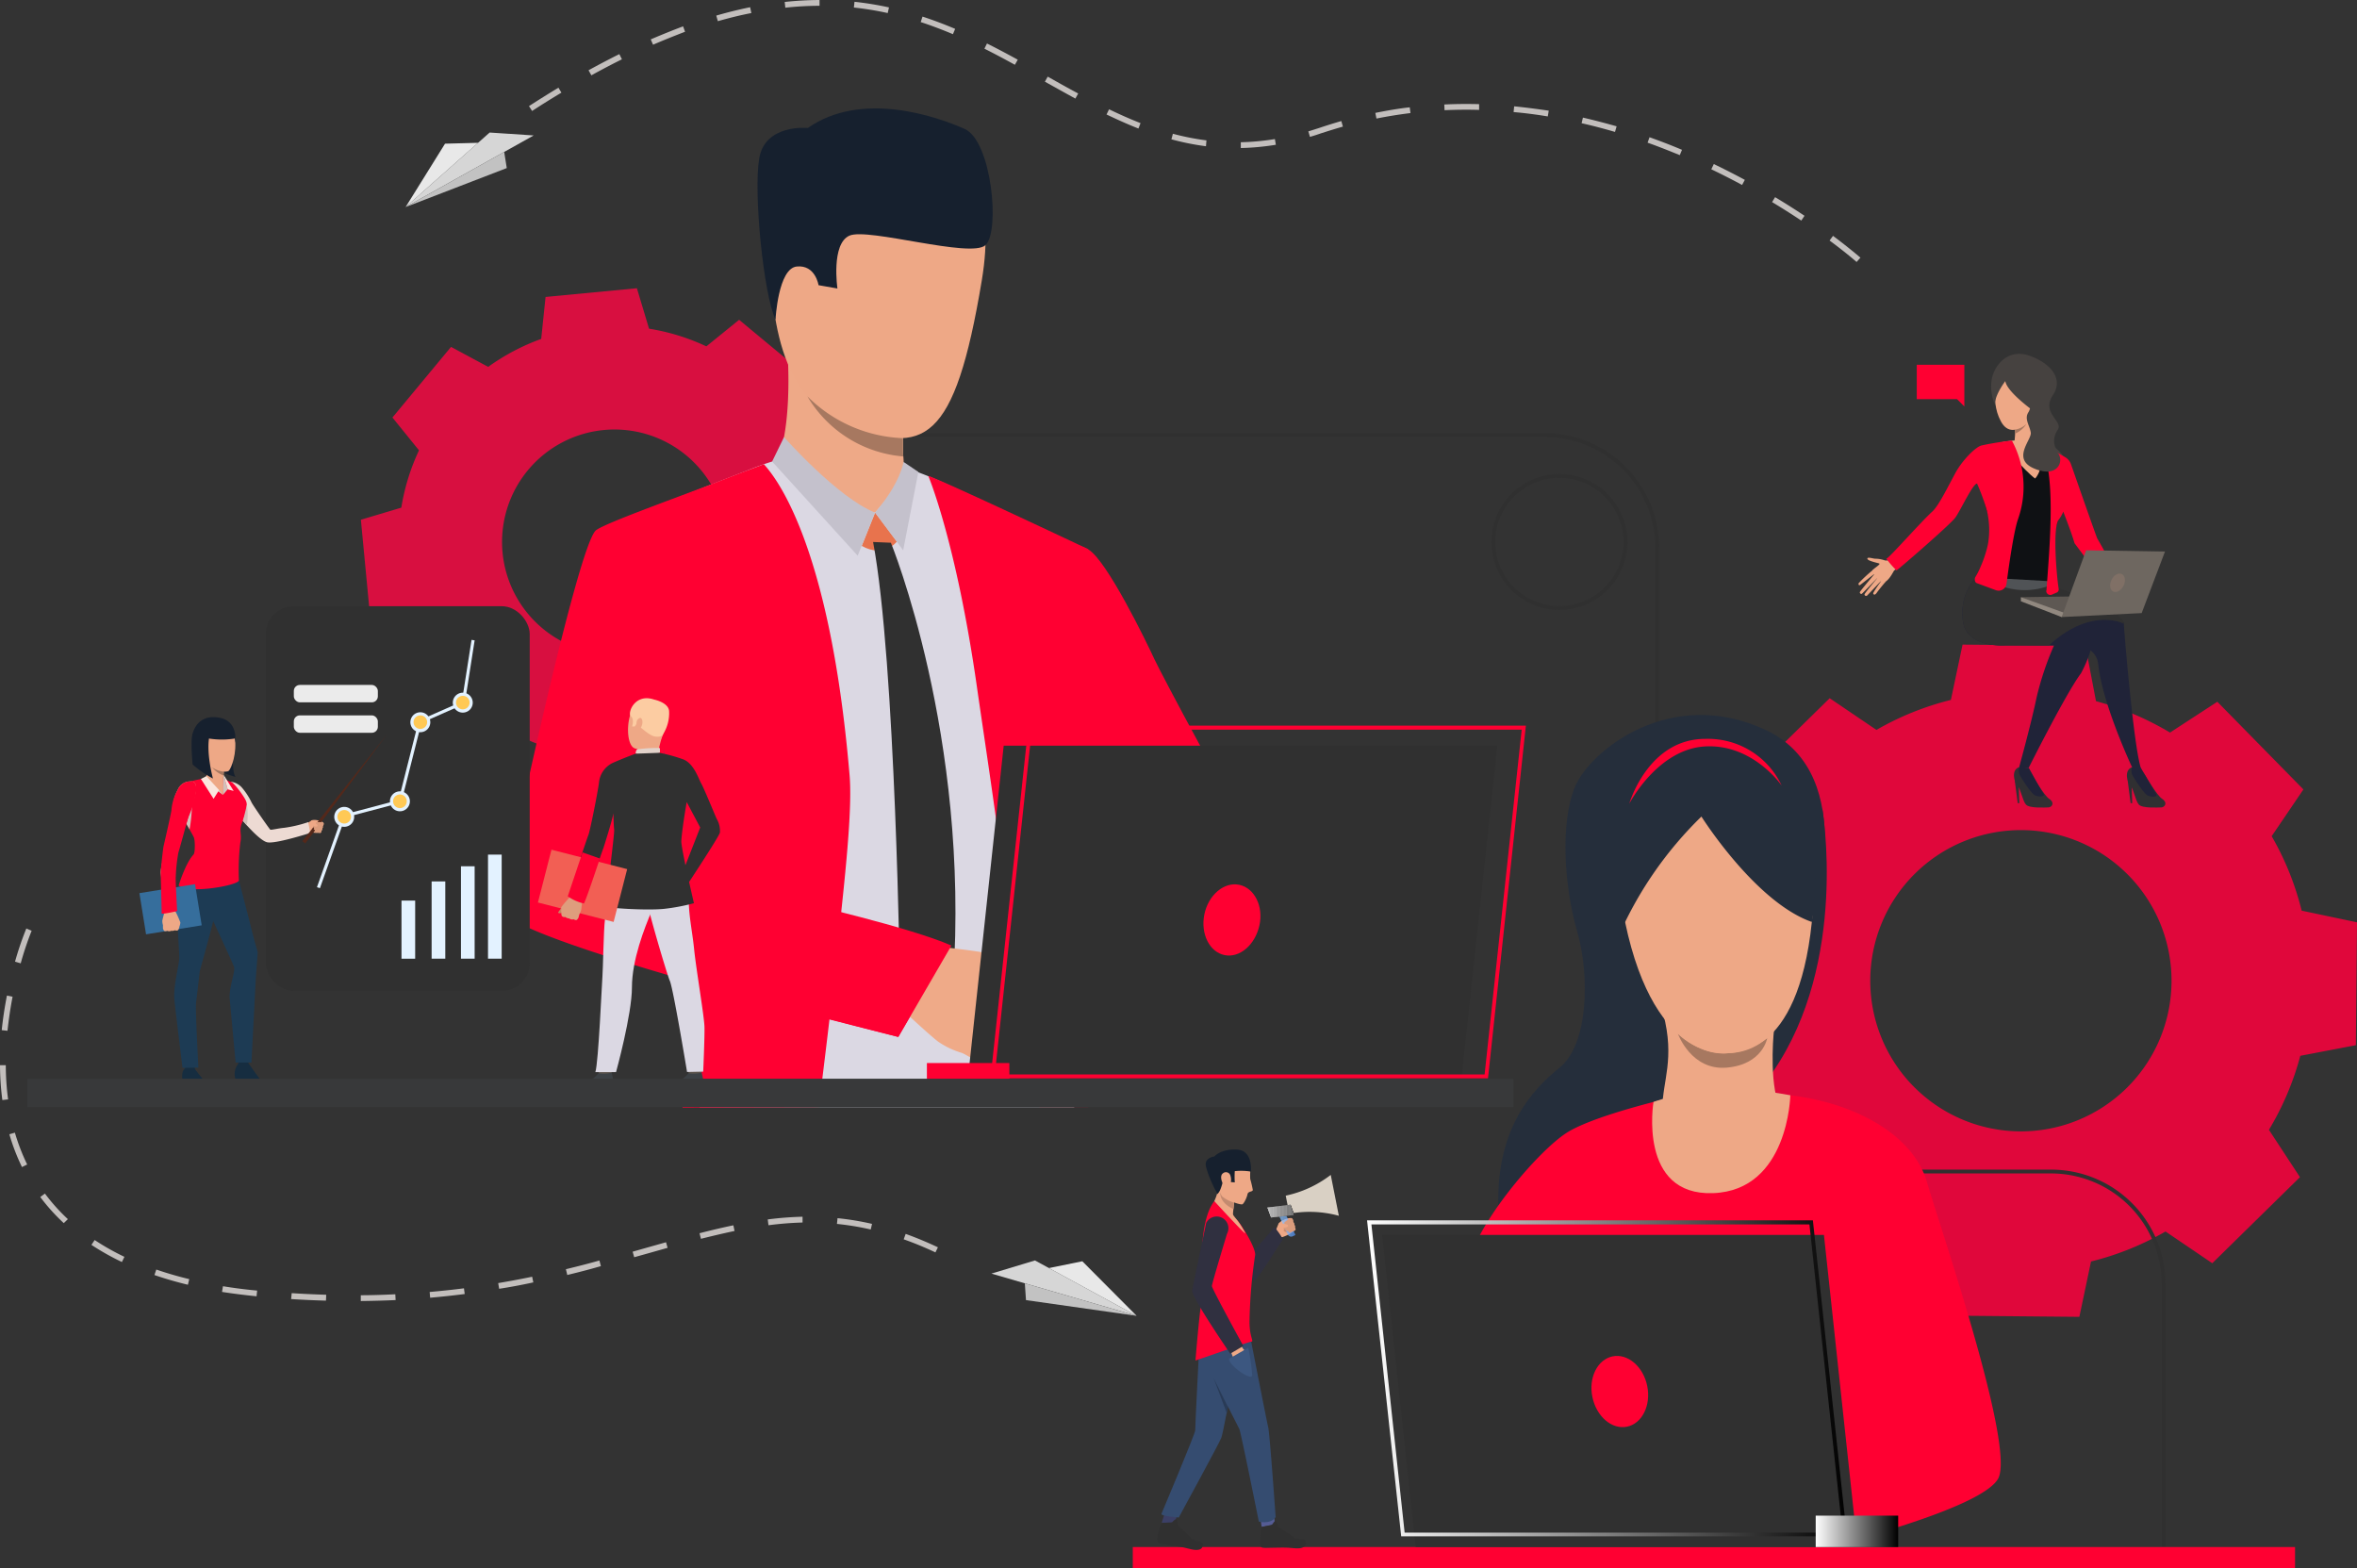 <svg xmlns="http://www.w3.org/2000/svg" xmlns:xlink="http://www.w3.org/1999/xlink" viewBox="0 0 541.38 360.19"><rect x="0" y="0" width="541.38" height="360.19" fill="#333333" stroke="none"/><defs><style>.cls-1{fill:none;}.cls-2{fill:url(#linear-gradient);}.cls-3{fill:#e0073b;}.cls-4{fill:#d80f40;}.cls-5{fill:#303030;}.cls-6{fill:#dbd8e3;}.cls-7{fill:#ff0032;}.cls-8{fill:#eea987;}.cls-9{fill:#e8734d;}.cls-10{fill:#c4c1cc;}.cls-11{fill:#efaa88;}.cls-12{fill:#eea886;}.cls-13{fill:#16202e;}.cls-14{fill:#a77860;}.cls-15{fill:#4da8f2;}.cls-16{fill:#303032;}.cls-17{fill:#202338;}.cls-18{fill:#303033;}.cls-19{fill:#464240;}.cls-20{fill:#eb4747;}.cls-21{fill:#0f1114;}.cls-22{fill:#5e5853;}.cls-23{fill:#505356;}.cls-24{fill:#91887f;}.cls-25{fill:#6e6760;}.cls-26{fill:#807066;}.cls-27{fill:#cf8c6c;}.cls-28{fill:#3b3f66;}.cls-29{fill:#555c94;}.cls-30{fill:#354c70;}.cls-31{fill:#303040;}.cls-32{fill:#d9d0c4;}.cls-33{fill:#3c5780;}.cls-34{fill:#c48a6f;}.cls-35{clip-path:url(#clip-path);}.cls-36{fill:#96cbff;}.cls-37{fill:#95caff;}.cls-38{fill:#94c9ff;}.cls-39{fill:#93c9ff;}.cls-40{fill:#92c8ff;}.cls-41{fill:#91c7ff;}.cls-42{fill:#90c6ff;}.cls-43{fill:#8fc6ff;}.cls-44{fill:#8ec5ff;}.cls-45{fill:#8dc4ff;}.cls-46{fill:#8cc3ff;}.cls-47{fill:#8bc2ff;}.cls-48{fill:#8ac2ff;}.cls-49{fill:#89c1ff;}.cls-50{fill:#88c0ff;}.cls-51{fill:#87bfff;}.cls-52{fill:#86bfff;}.cls-53{fill:#85beff;}.cls-54{fill:#84bdff;}.cls-55{fill:#83bcff;}.cls-56{fill:#82bbff;}.cls-57{fill:#81bbff;}.cls-58{fill:#80baff;}.cls-59{fill:#7fb9ff;}.cls-60{fill:#7eb8ff;}.cls-61{fill:#7db7ff;}.cls-62{fill:#7cb7ff;}.cls-63{fill:#7bb6ff;}.cls-64{fill:#7ab5ff;}.cls-65{fill:#79b4ff;}.cls-66{fill:#78b4ff;}.cls-67{fill:#77b3ff;}.cls-68{fill:#76b2ff;}.cls-69{fill:#74b1ff;}.cls-70{fill:#73b0ff;}.cls-71{fill:#72b0ff;}.cls-72{fill:#71afff;}.cls-73{fill:#70aeff;}.cls-74{fill:#6fadff;}.cls-75{fill:#6eadff;}.cls-76{fill:#6dacff;}.cls-77{fill:#6cabff;}.cls-78{fill:#6baaff;}.cls-79{fill:#6aa9ff;}.cls-80{fill:#69a9ff;}.cls-81{fill:#68a8ff;}.cls-82{fill:#67a7ff;}.cls-83{fill:#66a6ff;}.cls-84{fill:#65a6ff;}.cls-85{fill:#64a5ff;}.cls-86{fill:#63a4ff;}.cls-87{fill:#62a3ff;}.cls-88{fill:#61a2ff;}.cls-89{fill:#60a2ff;}.cls-90{fill:#5fa1ff;}.cls-91{fill:#5ea0ff;}.cls-92{fill:#5d9fff;}.cls-93{fill:#5c9eff;}.cls-94{fill:#5b9eff;}.cls-95{fill:#5a9dff;}.cls-96{fill:#599cff;}.cls-97{fill:#589bff;}.cls-98{fill:#579bff;}.cls-99{fill:#569aff;}.cls-100{fill:#59f;}.cls-101{fill:#db9c7c;}.cls-102{clip-path:url(#clip-path-2);}.cls-103{fill:url(#linear-gradient-3);}.cls-104{fill:url(#linear-gradient-4);}.cls-105{fill:url(#linear-gradient-5);}.cls-106{fill:url(#linear-gradient-6);}.cls-107{fill:url(#linear-gradient-7);}.cls-108{fill:url(#linear-gradient-8);}.cls-109{fill:url(#linear-gradient-9);}.cls-110{fill:url(#linear-gradient-10);}.cls-111{fill:url(#linear-gradient-11);}.cls-112{fill:url(#linear-gradient-12);}.cls-113{fill:url(#linear-gradient-13);}.cls-114{fill:url(#linear-gradient-14);}.cls-115{fill:url(#linear-gradient-15);}.cls-116{fill:url(#linear-gradient-16);}.cls-117{fill:url(#linear-gradient-17);}.cls-118{fill:url(#linear-gradient-18);}.cls-119{fill:url(#linear-gradient-19);}.cls-120{fill:url(#linear-gradient-20);}.cls-121{fill:url(#linear-gradient-21);}.cls-122{fill:url(#linear-gradient-22);}.cls-123{fill:url(#linear-gradient-23);}.cls-124{fill:url(#linear-gradient-24);}.cls-125{fill:url(#linear-gradient-25);}.cls-126{fill:url(#linear-gradient-26);}.cls-127{fill:url(#linear-gradient-27);}.cls-128{fill:url(#linear-gradient-28);}.cls-129{fill:url(#linear-gradient-29);}.cls-130{fill:url(#linear-gradient-30);}.cls-131{fill:url(#linear-gradient-31);}.cls-132{fill:url(#linear-gradient-32);}.cls-133{fill:url(#linear-gradient-33);}.cls-134{fill:url(#linear-gradient-34);}.cls-135{fill:url(#linear-gradient-35);}.cls-136{fill:url(#linear-gradient-36);}.cls-137{fill:url(#linear-gradient-37);}.cls-138{fill:url(#linear-gradient-38);}.cls-139{fill:url(#linear-gradient-39);}.cls-140{fill:url(#linear-gradient-40);}.cls-141{fill:url(#linear-gradient-41);}.cls-142{fill:url(#linear-gradient-42);}.cls-143{fill:url(#linear-gradient-43);}.cls-144{fill:url(#linear-gradient-44);}.cls-145{fill:url(#linear-gradient-45);}.cls-146{fill:url(#linear-gradient-46);}.cls-147{fill:url(#linear-gradient-47);}.cls-148{fill:url(#linear-gradient-48);}.cls-149{fill:url(#linear-gradient-49);}.cls-150{fill:url(#linear-gradient-50);}.cls-151{fill:url(#linear-gradient-51);}.cls-152{fill:url(#linear-gradient-52);}.cls-153{fill:url(#linear-gradient-53);}.cls-154{fill:url(#linear-gradient-54);}.cls-155{fill:url(#linear-gradient-55);}.cls-156{fill:url(#linear-gradient-56);}.cls-157{fill:url(#linear-gradient-57);}.cls-158{fill:url(#linear-gradient-58);}.cls-159{fill:url(#linear-gradient-59);}.cls-160{fill:url(#linear-gradient-60);}.cls-161{fill:url(#linear-gradient-61);}.cls-162{fill:url(#linear-gradient-62);}.cls-163{fill:url(#linear-gradient-63);}.cls-164{fill:url(#linear-gradient-64);}.cls-165{fill:url(#linear-gradient-65);}.cls-166{fill:url(#linear-gradient-66);}.cls-167{fill:url(#linear-gradient-67);}.cls-168{fill:url(#linear-gradient-68);}.cls-169{fill:url(#linear-gradient-69);}.cls-170{fill:#293b57;}.cls-171{fill:#e3f2ff;}.cls-172{fill:#ffc955;}.cls-173{fill:#ebebeb;}.cls-174{fill:#162d40;}.cls-175{fill:#1d3b54;}.cls-176{fill:#eddad3;}.cls-177{fill:#d1c0ba;}.cls-178{fill:#fae6de;}.cls-179{fill:#54281a;}.cls-180{fill:#366e9c;}.cls-181{fill:#5c544d;}.cls-182{fill:#3c4145;}.cls-183{fill:#fccca2;}.cls-184{fill:#e2d2ca;}.cls-185{fill:#f25f54;}.cls-186{fill:#c98462;}.cls-187{fill:#de9d7d;}.cls-188{fill:#252e3b;}.cls-189{fill:url(#linear-gradient-70);}.cls-190{fill:url(#linear-gradient-71);}.cls-191{fill:#c2bebc;}.cls-192{fill:#d6d6d6;}.cls-193{fill:#e8e8e8;}.cls-194{fill:#c2c2c2;}.cls-195{fill:#38393a;}</style><linearGradient id="linear-gradient" x1="291.13" y1="278.16" x2="297.29" y2="278.16" gradientUnits="userSpaceOnUse"><stop offset="0" stop-color="#fff"></stop><stop offset="1"></stop></linearGradient><clipPath id="clip-path"><path class="cls-1" d="M297,283.89l.53-.25-2.42-5.13-1.36.63,2.05,4.36A.84.84,0,0,0,297,283.89Z"></path></clipPath><clipPath id="clip-path-2"><polygon class="cls-2" points="291.96 279.62 297.3 279.08 296.43 276.69 291.13 277.35 291.96 279.62"></polygon></clipPath><linearGradient id="linear-gradient-3" x1="291.13" y1="278.16" x2="291.13" y2="278.16" xlink:href="#linear-gradient"></linearGradient><linearGradient id="linear-gradient-4" x1="291.13" y1="278.16" x2="291.22" y2="278.16" xlink:href="#linear-gradient"></linearGradient><linearGradient id="linear-gradient-5" x1="291.22" y1="278.16" x2="291.32" y2="278.16" xlink:href="#linear-gradient"></linearGradient><linearGradient id="linear-gradient-6" x1="291.32" y1="278.16" x2="291.41" y2="278.16" xlink:href="#linear-gradient"></linearGradient><linearGradient id="linear-gradient-7" x1="291.41" y1="278.16" x2="291.51" y2="278.16" xlink:href="#linear-gradient"></linearGradient><linearGradient id="linear-gradient-8" x1="291.51" y1="278.16" x2="291.6" y2="278.16" xlink:href="#linear-gradient"></linearGradient><linearGradient id="linear-gradient-9" x1="291.6" y1="278.16" x2="291.7" y2="278.16" xlink:href="#linear-gradient"></linearGradient><linearGradient id="linear-gradient-10" x1="291.7" y1="278.16" x2="291.79" y2="278.16" xlink:href="#linear-gradient"></linearGradient><linearGradient id="linear-gradient-11" x1="291.79" y1="278.16" x2="291.89" y2="278.16" xlink:href="#linear-gradient"></linearGradient><linearGradient id="linear-gradient-12" x1="291.89" y1="278.16" x2="291.98" y2="278.16" xlink:href="#linear-gradient"></linearGradient><linearGradient id="linear-gradient-13" x1="291.98" y1="278.16" x2="292.08" y2="278.16" xlink:href="#linear-gradient"></linearGradient><linearGradient id="linear-gradient-14" x1="292.08" y1="278.16" x2="292.17" y2="278.16" xlink:href="#linear-gradient"></linearGradient><linearGradient id="linear-gradient-15" x1="292.17" y1="278.16" x2="292.27" y2="278.16" xlink:href="#linear-gradient"></linearGradient><linearGradient id="linear-gradient-16" x1="292.27" y1="278.16" x2="292.36" y2="278.16" xlink:href="#linear-gradient"></linearGradient><linearGradient id="linear-gradient-17" x1="292.36" y1="278.16" x2="292.46" y2="278.16" xlink:href="#linear-gradient"></linearGradient><linearGradient id="linear-gradient-18" x1="292.46" y1="278.16" x2="292.55" y2="278.16" xlink:href="#linear-gradient"></linearGradient><linearGradient id="linear-gradient-19" x1="292.55" y1="278.16" x2="292.65" y2="278.16" xlink:href="#linear-gradient"></linearGradient><linearGradient id="linear-gradient-20" x1="292.65" y1="278.16" x2="292.74" y2="278.16" xlink:href="#linear-gradient"></linearGradient><linearGradient id="linear-gradient-21" x1="292.74" y1="278.16" x2="292.84" y2="278.16" xlink:href="#linear-gradient"></linearGradient><linearGradient id="linear-gradient-22" x1="292.84" y1="278.16" x2="292.93" y2="278.16" xlink:href="#linear-gradient"></linearGradient><linearGradient id="linear-gradient-23" x1="292.93" y1="278.16" x2="293.03" y2="278.16" xlink:href="#linear-gradient"></linearGradient><linearGradient id="linear-gradient-24" x1="293.03" y1="278.16" x2="293.12" y2="278.16" xlink:href="#linear-gradient"></linearGradient><linearGradient id="linear-gradient-25" x1="293.12" y1="278.16" x2="293.22" y2="278.16" xlink:href="#linear-gradient"></linearGradient><linearGradient id="linear-gradient-26" x1="293.22" y1="278.16" x2="293.31" y2="278.16" xlink:href="#linear-gradient"></linearGradient><linearGradient id="linear-gradient-27" x1="293.31" y1="278.16" x2="293.41" y2="278.16" xlink:href="#linear-gradient"></linearGradient><linearGradient id="linear-gradient-28" x1="293.41" y1="278.16" x2="293.5" y2="278.16" xlink:href="#linear-gradient"></linearGradient><linearGradient id="linear-gradient-29" x1="293.5" y1="278.16" x2="293.6" y2="278.16" xlink:href="#linear-gradient"></linearGradient><linearGradient id="linear-gradient-30" x1="293.6" y1="278.16" x2="293.69" y2="278.16" xlink:href="#linear-gradient"></linearGradient><linearGradient id="linear-gradient-31" x1="293.69" y1="278.16" x2="293.79" y2="278.16" xlink:href="#linear-gradient"></linearGradient><linearGradient id="linear-gradient-32" x1="293.79" y1="278.16" x2="293.88" y2="278.16" xlink:href="#linear-gradient"></linearGradient><linearGradient id="linear-gradient-33" x1="293.88" y1="278.16" x2="293.98" y2="278.16" xlink:href="#linear-gradient"></linearGradient><linearGradient id="linear-gradient-34" x1="293.98" y1="278.16" x2="294.07" y2="278.16" xlink:href="#linear-gradient"></linearGradient><linearGradient id="linear-gradient-35" x1="294.07" y1="278.16" x2="294.16" y2="278.16" xlink:href="#linear-gradient"></linearGradient><linearGradient id="linear-gradient-36" x1="294.16" y1="278.16" x2="294.26" y2="278.16" xlink:href="#linear-gradient"></linearGradient><linearGradient id="linear-gradient-37" x1="294.26" y1="278.16" x2="294.35" y2="278.16" xlink:href="#linear-gradient"></linearGradient><linearGradient id="linear-gradient-38" x1="294.35" y1="278.16" x2="294.45" y2="278.16" xlink:href="#linear-gradient"></linearGradient><linearGradient id="linear-gradient-39" x1="294.45" y1="278.16" x2="294.54" y2="278.16" xlink:href="#linear-gradient"></linearGradient><linearGradient id="linear-gradient-40" x1="294.54" y1="278.16" x2="294.64" y2="278.16" xlink:href="#linear-gradient"></linearGradient><linearGradient id="linear-gradient-41" x1="294.64" y1="278.16" x2="294.73" y2="278.16" xlink:href="#linear-gradient"></linearGradient><linearGradient id="linear-gradient-42" x1="294.73" y1="278.16" x2="294.83" y2="278.16" xlink:href="#linear-gradient"></linearGradient><linearGradient id="linear-gradient-43" x1="294.83" y1="278.16" x2="294.92" y2="278.16" xlink:href="#linear-gradient"></linearGradient><linearGradient id="linear-gradient-44" x1="294.92" y1="278.16" x2="295.02" y2="278.16" xlink:href="#linear-gradient"></linearGradient><linearGradient id="linear-gradient-45" x1="295.02" y1="278.16" x2="295.11" y2="278.16" xlink:href="#linear-gradient"></linearGradient><linearGradient id="linear-gradient-46" x1="295.11" y1="278.16" x2="295.21" y2="278.16" xlink:href="#linear-gradient"></linearGradient><linearGradient id="linear-gradient-47" x1="295.21" y1="278.16" x2="295.3" y2="278.16" xlink:href="#linear-gradient"></linearGradient><linearGradient id="linear-gradient-48" x1="295.3" y1="278.16" x2="295.4" y2="278.16" xlink:href="#linear-gradient"></linearGradient><linearGradient id="linear-gradient-49" x1="295.4" y1="278.16" x2="295.49" y2="278.16" xlink:href="#linear-gradient"></linearGradient><linearGradient id="linear-gradient-50" x1="295.49" y1="278.16" x2="295.59" y2="278.16" xlink:href="#linear-gradient"></linearGradient><linearGradient id="linear-gradient-51" x1="295.59" y1="278.16" x2="295.68" y2="278.16" xlink:href="#linear-gradient"></linearGradient><linearGradient id="linear-gradient-52" x1="295.68" y1="278.16" x2="295.78" y2="278.16" xlink:href="#linear-gradient"></linearGradient><linearGradient id="linear-gradient-53" x1="295.78" y1="278.16" x2="295.87" y2="278.16" xlink:href="#linear-gradient"></linearGradient><linearGradient id="linear-gradient-54" x1="295.87" y1="278.16" x2="295.97" y2="278.16" xlink:href="#linear-gradient"></linearGradient><linearGradient id="linear-gradient-55" x1="295.97" y1="278.16" x2="296.06" y2="278.16" xlink:href="#linear-gradient"></linearGradient><linearGradient id="linear-gradient-56" x1="296.06" y1="278.16" x2="296.16" y2="278.16" xlink:href="#linear-gradient"></linearGradient><linearGradient id="linear-gradient-57" x1="296.16" y1="278.16" x2="296.25" y2="278.16" xlink:href="#linear-gradient"></linearGradient><linearGradient id="linear-gradient-58" x1="296.25" y1="278.16" x2="296.35" y2="278.16" xlink:href="#linear-gradient"></linearGradient><linearGradient id="linear-gradient-59" x1="296.35" y1="278.16" x2="296.44" y2="278.16" xlink:href="#linear-gradient"></linearGradient><linearGradient id="linear-gradient-60" x1="296.44" y1="278.16" x2="296.54" y2="278.16" xlink:href="#linear-gradient"></linearGradient><linearGradient id="linear-gradient-61" x1="296.54" y1="278.16" x2="296.63" y2="278.16" xlink:href="#linear-gradient"></linearGradient><linearGradient id="linear-gradient-62" x1="296.63" y1="278.16" x2="296.73" y2="278.16" xlink:href="#linear-gradient"></linearGradient><linearGradient id="linear-gradient-63" x1="296.73" y1="278.16" x2="296.82" y2="278.16" xlink:href="#linear-gradient"></linearGradient><linearGradient id="linear-gradient-64" x1="296.82" y1="278.16" x2="296.91" y2="278.16" xlink:href="#linear-gradient"></linearGradient><linearGradient id="linear-gradient-65" x1="296.91" y1="278.16" x2="297.01" y2="278.16" xlink:href="#linear-gradient"></linearGradient><linearGradient id="linear-gradient-66" x1="297.01" y1="278.16" x2="297.1" y2="278.16" xlink:href="#linear-gradient"></linearGradient><linearGradient id="linear-gradient-67" x1="297.1" y1="278.16" x2="297.2" y2="278.16" xlink:href="#linear-gradient"></linearGradient><linearGradient id="linear-gradient-68" x1="297.2" y1="278.16" x2="297.29" y2="278.16" xlink:href="#linear-gradient"></linearGradient><linearGradient id="linear-gradient-69" x1="297.29" y1="278.16" x2="297.29" y2="278.16" xlink:href="#linear-gradient"></linearGradient><linearGradient id="linear-gradient-70" x1="314.04" y1="316.56" x2="424.21" y2="316.56" xlink:href="#linear-gradient"></linearGradient><linearGradient id="linear-gradient-71" x1="417.05" y1="351.7" x2="435.99" y2="351.7" gradientTransform="translate(853.04 703.41) rotate(-180)" xlink:href="#linear-gradient"></linearGradient></defs><title>Asset 1</title><g id="Layer_2" data-name="Layer 2"><g id="&#x421;&#x43B;&#x43E;&#x439;_1" data-name="&#x421;&#x43B;&#x43E;&#x439; 1"><path class="cls-3" d="M521.15,259.49a65.9,65.9,0,0,0,7.21-17l12.76-2.44.13-14.11.13-14.11-12.71-2.68a65.8,65.8,0,0,0-6.89-17.1l7.29-10.74-9.89-10.07-9.88-10.07-10.87,7.08a66.6,66.6,0,0,0-17-7.21L479,148.31l-14.11-.13-14.11-.13-2.68,12.7a66.15,66.15,0,0,0-17.1,6.89l-10.74-7.28-10.07,9.88-10.07,9.88L407.21,191A66.18,66.18,0,0,0,400,208l-12.75,2.44-.13,14.11L387,238.63l12.7,2.68a66.21,66.21,0,0,0,6.89,17.11l-7.28,10.74,9.88,10.07,9.88,10.07,10.88-7.09a66,66,0,0,0,17,7.21l2.44,12.76,14.11.13,14.11.13,2.68-12.71a65.86,65.86,0,0,0,17.11-6.89l10.74,7.29,10.07-9.89,10.07-9.88Zm-81.66-10a34.6,34.6,0,1,1,48.93.45A34.6,34.6,0,0,1,439.49,249.48Z"></path><path class="cls-4" d="M186.08,145.57a49.49,49.49,0,0,0,4.06-13.16l9.29-2.79-1-10.49-1-10.49-9.64-1a49.24,49.24,0,0,0-6.43-12.18L186,86.9l-8.12-6.72-8.11-6.73-7.53,6.1a49.13,49.13,0,0,0-13.16-4.06l-2.79-9.29-10.49,1-10.49,1-1,9.64a49.72,49.72,0,0,0-12.18,6.42l-8.53-4.59-6.73,8.11-6.73,8.11,6.1,7.54a49,49,0,0,0-4.06,13.16l-9.29,2.78,1,10.5,1,10.49,9.64,1a49.6,49.6,0,0,0,6.43,12.18l-4.6,8.53,8.11,6.73,8.11,6.72,7.54-6.09a49.49,49.49,0,0,0,13.16,4.06l2.79,9.29,10.49-1,10.49-1,1-9.65a49,49,0,0,0,12.18-6.42l8.53,4.59,6.73-8.11,6.72-8.11Zm-61.42-1.21A25.83,25.83,0,1,1,161,141,25.84,25.84,0,0,1,124.66,144.36Z"></path><path class="cls-5" d="M497.39,357.74h-.88V294.88a25.4,25.4,0,0,0-25.37-25.37H406.46a26.28,26.28,0,0,1-26.25-26.25V125.75a25.4,25.4,0,0,0-25.37-25.37H189.91V99.5H354.84a26.28,26.28,0,0,1,26.25,26.25V243.26a25.4,25.4,0,0,0,25.37,25.37h64.68a26.27,26.27,0,0,1,26.25,26.25Z"></path><path class="cls-6" d="M247.67,155.63q1.17-15.67,1.62-29.33c-2.52-1.34-5.55-2.9-8-4-7.51-3.57-18-8.39-24.68-11.47-3.93-1.8-7.78-3.12-7.78-3.12s-26.82-2.57-29-2.43a68.15,68.15,0,0,0-8.44,2.88c-9.51,3.61-27.85,11-30.77,13.06-4.28,3.06-19.6,78.16-20,83.26s20.84,11.73,40.5,16.93c0,7.61-.17,18.28-.34,28,0,1.67-.06,3.3-.09,4.88h86.05c-.12-1.67-.22-3.32-.3-4.88,0-.2,0-.41,0-.61-.33-6.6-1.61-18.41-1.29-29.91,0,0-.21-12.13,1-17.35C246.28,178.46,247.67,155.63,247.67,155.63Zm-109.1,44.16c.14-9.78,13.16-28,13.16-28a6.37,6.37,0,0,1,.61-.23s.67-.09.67-.08,2-1.92,2-1.92c.48,1.74,4.79,26.3,5.85,40.6C148.67,207.79,138.5,204.45,138.57,199.79Z"></path><path class="cls-7" d="M249.27,249.37c-.57-4.07-1.11-8.14-1.59-12.13,0,0,0,0,0-.05-.15-1.33-.31-2.64-.46-3.95,0-.06,0-.13,0-.2-.63-5.49-1.15-10.76-1.53-15.58a49.34,49.34,0,0,1,.48-10.83c1.5-24.66,2.24-50.65,2.24-50.65.79-10.64,1.24-20.59,1.54-29.85,0,0-33.68-15.92-36.73-16.83,0,0,6.39,15,11.18,48.53,1.84,12.87,5.25,34.55,7.73,56.68h0c1.34,11.94,3.85,24.1,5.76,34.86.29,1.67.57,3.3.83,4.88H250C249.72,252.63,249.49,251,249.27,249.37Z"></path><path class="cls-7" d="M193.19,209.77c1.33-12.46,2.53-24.91,1.95-31.72-4.64-54.8-17.79-69.31-19.69-71.43-1.48.56-7.09,2.66-8.73,3.31-9,3.55-27.31,10-29.78,11.82-4.28,3.06-21.16,81.79-21.67,86.89-.34,3.44,21.69,10.63,44.17,17.05-.21,6.16.37,14.85-1.68,23.93a20.77,20.77,0,0,0-1,4.76l31.33-.13c.19-1.62.39-3.24.59-4.88.6-4.89,1.22-9.91,1.84-15.24,9.4,2.43,15.79,4,15.79,4s8.82-14.92,11.38-21C218.16,216.13,206.8,213.4,193.19,209.77Zm-40.51-18.86c-.3-11.22-.25-19-.25-19,1.11,3.84,2.65,14.83,4,25.75C151.88,195.31,152.73,193.17,152.68,190.91Z"></path><path class="cls-8" d="M178.46,106.09s3.41-6.45,2.47-24.75c-.26-5.07,26.63,12,26.63,12s-.1,1.75-.15,4.11c0,1,0,2,0,3.16v.92c0,.5,0,1,0,1.49s0,1.21.07,1.79.07,1.29.13,1.86a17.93,17.93,0,0,0,1,3.59C209.81,113.12,188.53,113.29,178.46,106.09Z"></path><path class="cls-9" d="M201,117.73l5,6.65s-2.9,3.89-8.06,1Z"></path><path class="cls-5" d="M204.63,124.65S222.79,169,218.92,225.34l-5.73,10.39-6.46-8.85s-1-74.82-6.19-102.4Z"></path><path class="cls-8" d="M206.31,111.52,201,117.73s-8.51-1.65-11-6.1S206.31,111.52,206.31,111.52Z"></path><path class="cls-10" d="M207.53,106.08s-.62,4.74-6.53,11.65l6.45,8.66,3.49-18Z"></path><path class="cls-10" d="M180.08,100.39s12.31,13.93,20.92,17.34l-4,9.9L177.35,106Z"></path><path class="cls-7" d="M306.67,226.41s-16.34-15.85-27.06-18.49c-5-1.22-11.49-8.06-17.69-16.11-2-2.64-4.05-5.42-6-8.17v0c-7.61-11-13.58-21.52-13.58-21.52s-22.49-26.36-4.44-38.11c0,0,7.74-.17,12,2.14s13.67,21.79,15.25,25.23,18.67,35.38,19.82,36.1,3.05,3.35,9.89,7c8.37,4.51,21.53,17.7,21.53,17.7Z"></path><path class="cls-11" d="M228.21,244.76a10.63,10.63,0,0,1-3.26-.62s-1.71-1.1-3-1.8a8.68,8.68,0,0,0-1-.51,19.06,19.06,0,0,1-5.49-2.61c-2.15-1.64-9.15-8.2-9.15-8.2l4.53-7,2.09-6.89s16.33,1.62,18.51,2.92a4.47,4.47,0,0,1,.6.4c1.74,1.27,2.5,2.95,3.34,3.73.3.28,3.15,3.33,3,4.56a4.08,4.08,0,0,1-2.13,3.34s-.58,3.34-2.3,4.83a6.06,6.06,0,0,1-3.11,4.34S230.07,244.39,228.21,244.76Z"></path><path class="cls-12" d="M202.2,34.12S231.73,27,225.51,64.39s-13.3,40.42-31.29,33S177.48,66,176.41,54.29,192.75,34.67,202.2,34.12Z"></path><path class="cls-12" d="M186.69,60c-.44-3.28-7-4.39-7.41.55s3.15,13.54,5.61,12.65S187.29,64.54,186.69,60Z"></path><path class="cls-13" d="M178.13,73.4s.59-11.76,4.88-12.19,5,4.29,5,4.29l4.34.76S190.85,56,195.11,54.12s27.84,5.26,31.24,2.19,1.47-23.94-4.8-26.71-23.53-8.91-36-.21c0,0-9.83-1-11.17,7S175.38,67.55,178.13,73.4Z"></path><path class="cls-7" d="M218.53,217.17l-12.19,21s-32.3-8.32-39.84-10.45l17.23-20.51S209.13,213,218.53,217.17Z"></path><path class="cls-14" d="M207.45,104.83h0a28.23,28.23,0,0,1-22-13.8,32.74,32.74,0,0,0,21.89,9.6v.92c0,.5,0,1,0,1.49S207.42,104.25,207.45,104.83Z"></path><path class="cls-15" d="M426.16,290.64a4.82,4.82,0,0,0-8.41,1.35h0a4.84,4.84,0,0,0-.26,1.48,4.65,4.65,0,0,0,.3,1.72,4.77,4.77,0,0,0,4.08,3.14l.38,0h.32a5.36,5.36,0,0,0,1.39-.28,4.82,4.82,0,0,0,2.2-7.43Zm-2.62,6.29h0a3.49,3.49,0,0,1-1,.21h-.25a3.93,3.93,0,0,1-1-.15,3.68,3.68,0,0,1-1.18-.61,2.74,2.74,0,0,1-.36-.32,3.54,3.54,0,0,1-1-2.58,3.16,3.16,0,0,1,.09-.76,3.57,3.57,0,0,1,.1-.35,3.61,3.61,0,1,1,4.65,4.55Z"></path><path class="cls-12" d="M241.45,200c18.36,18.9,42.61,42.69,42.61,42.69l9.48-18s-21.54-25.25-36.15-42.1C252.92,184.73,244.7,190,241.45,200Z"></path><path class="cls-12" d="M230.11,225.36a52.76,52.76,0,0,1,6.23,3.45c1.29,1.06,6.52,5,7.79,5.9s-1.91,3.54-11.26-.51S230.11,225.36,230.11,225.36Z"></path><polygon class="cls-5" points="230.54 171.27 221.93 251.36 335.3 251.36 343.92 171.27 230.54 171.27"></polygon><path class="cls-7" d="M341.78,247.66H227.51l8.71-81H350.48Zm-113.28-.89H341l8.52-79.19H237Z"></path><rect class="cls-7" x="212.91" y="244.15" width="18.94" height="7.21" transform="translate(444.75 495.51) rotate(180)"></rect><rect class="cls-7" x="260.19" y="355.31" width="266.96" height="4.88"></rect><path class="cls-7" d="M276.63,210c-.91,4.46,1.17,8.65,4.64,9.36s7-2.33,8-6.79-1.17-8.65-4.65-9.36S277.54,205.57,276.63,210Z"></path><path class="cls-16" d="M492.86,178.29s2.61,4.43,3.72,5.15c1.49,1,.55,2-.16,2s-4.34.26-5.15-.65-1.19-3.63-1.94-4.34-1.51-3.55.36-4.24C491.35,175.58,492.86,178.29,492.86,178.29Z"></path><path class="cls-17" d="M491.72,176.33s3,5.2,3.51,6-1,.77-1.89.4-3.24-4.08-3.58-4.76a2.56,2.56,0,0,1-.07-1.74Z"></path><polygon class="cls-18" points="488.69 179.13 489.38 184.45 489.75 184.47 489.63 180.64 488.69 179.13"></polygon><path class="cls-18" d="M466.92,178.29s2.62,4.43,3.72,5.15c1.5,1,.56,2-.15,2s-4.35.26-5.15-.65-1.2-3.63-1.94-4.34-1.54-3.62.36-4.24C465.43,175.65,466.92,178.29,466.92,178.29Z"></path><path class="cls-17" d="M466,176.35s2.83,5.18,3.35,5.94-1,.77-1.89.4-3.25-4.08-3.58-4.76a2.49,2.49,0,0,1-.07-1.74Z"></path><polygon class="cls-18" points="462.75 179.13 463.45 184.45 463.81 184.47 463.7 180.64 462.75 179.13"></polygon><path class="cls-17" d="M455.32,137.94,479,148.72a4.54,4.54,0,0,1,2.94,3.79c.93,9.16,7.77,23.68,7.77,23.68,2.2,1.08,2,.14,2,.14-1.38-4.44-3.07-22.76-3.67-30.13-.13-1.56-.21-2.62-.22-3s-.27-.53-.71-.89c-3.24-2.63-16.61-8.08-16.61-8.08C460.48,134,455.32,137.94,455.32,137.94Z"></path><path class="cls-17" d="M450.86,142.57c.73,6.4,9.86,5.66,9.86,5.66h11.07a68.82,68.82,0,0,0-4,11.93c-1.19,5.79-4,16-4,16s.18.35,2.19.16c0,0,8.68-17.32,12-21.67a29.71,29.71,0,0,0,3.12-9.06c.12-1,0-1.8-.34-2.12a24.38,24.38,0,0,0-2.44-1.67c-3.47-2.19-9.49-5.55-12.84-6.31-4.49-1-11.6-2.9-11.6-2.9A12.2,12.2,0,0,0,450.86,142.57Z"></path><path class="cls-19" d="M458.39,93.3a10.31,10.31,0,0,1-.85-6.5c.81-3.35,3.92-6.68,8.46-5.15s8.23,5.07,5.51,9.15,2.46,5.94,1.14,7.88-.82,4-.26,4.43,2.37,2.06,2.17,4-8.83-5.56-8.83-5.56S461,92.08,458.39,93.3Z"></path><path class="cls-20" d="M472.26,133.49s-.69,3.33-18.36-.87C453.9,132.62,459.82,130.65,472.26,133.49Z"></path><path class="cls-21" d="M453.7,133.55l-.83,1.57,19.39.56c-1-3.42-.69-8.05-.51-11.57.21-4.3,2.59-7.28,2.33-11.63,1.28.21,1.5.25,2.78.44-1.95-5.58-2.62-8.34-8.71-10.49a11.42,11.42,0,0,0-5.42-.66c-7,.58-9.17.67-12.63,7,5.42.86,4.53,2.81,6.17,8.19.8,2.63,1.64,5.56,1.21,8.33S453.7,131.06,453.7,133.55Z"></path><path class="cls-12" d="M464.94,103.79c-2.89-.55-2.27-2.15-2.27-2.15s.13-.91.18-2c0-.29,0-.6,0-.92a10.9,10.9,0,0,0-.08-1.41c-.23-1.94,5.24-.78,5.24-.78s-.32,3.91.43,5.08S467.82,104.33,464.94,103.79Z"></path><path class="cls-12" d="M459.44,101.63s5.81,6.71,8,8.27c0,0,2.47-2.23,1-8.13C468.35,101.77,465.54,100.37,459.44,101.63Z"></path><path class="cls-12" d="M459.6,85.47s-3,5.82,0,11.33,8.88-2.4,9.26-3.33,2.4-6.18-1.61-7.77S460.45,83.89,459.6,85.47Z"></path><path class="cls-19" d="M460.6,87.53s-2.08,2.73-2.32,4.75a10.81,10.81,0,0,1,1.51-7.48c2.34-3.66,8.29-.17,9.08,1.29s3.13,2.76-.79,9C468.08,95.14,461,90.24,460.6,87.53Z"></path><path class="cls-14" d="M465.43,97.38a5.72,5.72,0,0,1-2.58,2.21c0-.29,0-.6,0-.92A4.86,4.86,0,0,0,465.43,97.38Z"></path><path class="cls-12" d="M434.91,128.32s-1.44.63-2.12.34a6.54,6.54,0,0,0-2.06-.34c-.45,0-1.84-.5-1.81,0s2.25.93,2.71,1.1-1.37,1.17-1.54,1.61,1.89,3.38,3.05,2.54,1.79-2.5,2-2.6a8.81,8.81,0,0,0,.87-.57Z"></path><path class="cls-12" d="M430.31,130.82a31.25,31.25,0,0,0-3.42,3.16c-.05.38.13.56.45.31l3.34-2.6s-3.37,4-3.48,4.28.25.53.44.41,3.78-3.86,3.78-3.86-3.14,3.72-3.16,4a.36.36,0,0,0,.61.25c.26-.26,3.39-3.55,3.39-3.55s-2.11,2.86-2,3.11.35.48.87-.27,1.94-2.41,1.94-2.41Z"></path><path class="cls-5" d="M470.63,148.23h-9.91s-9.13.74-9.86-5.66a12.2,12.2,0,0,1,3-9.95s4.82,1.28,9,2.3a32.2,32.2,0,0,1,7.61-.66s17.86,5.9,17.32,9C487.83,143.26,480.36,139.27,470.63,148.23Z"></path><polygon class="cls-22" points="464.18 137.16 483.08 136.88 473.54 141.72 464.18 137.16"></polygon><path class="cls-23" d="M470.05,134.74a16.13,16.13,0,0,1-9.46.16l-.24-2,10.73.6Z"></path><polygon class="cls-24" points="473.54 141.72 464.18 138.1 464.18 137.16 474.28 140.8 473.54 141.72"></polygon><path class="cls-7" d="M470,135.64a.94.94,0,0,0,1.3.93l1.09-.47a.78.78,0,0,0,.47-.84c-.46-2.86-1.44-14,0-15.9a7,7,0,0,0,1.05-1.86c.95,2.44,2.12,5.58,2.59,7.27l8.93,11.88,3,.75a101,101,0,0,0-6.73-13.77c-.59-1.56-2.26-6.31-3.75-10.54-.93-2.67-1.8-5.14-2.26-6.46a3,3,0,0,0-1.3-1.6c-1.39-.83-3.69-2.13-5.78-3.15h0l-.2-.1h0c4,6,2.42,23,1.64,33.85Z"></path><path class="cls-7" d="M455.24,102.29c-1.28.19-4.43,3.26-6.11,6.35-1.91,3.53-3.86,7.55-5.32,8.87-2.68,2.43-10.19,11-10.55,10.81A23.64,23.64,0,0,0,435.6,131c.14.06,12.35-10.51,13.52-12.12s4.08-7.94,5-7.8h0a50.19,50.19,0,0,1,2.17,5.91c0,.06,0,.12.05.17a19,19,0,0,1,.26,7.9,26.82,26.82,0,0,1-2.92,7.55,1.19,1.19,0,0,0,0,.92h0a.65.65,0,0,0,.32.38l3.59,1.33.84.31a1.81,1.81,0,0,0,1.71-.24,1.79,1.79,0,0,0,.74-1.24c.8-6.13,1.81-12.39,2.61-14.75a22.32,22.32,0,0,0-1.38-18.13A65.71,65.71,0,0,0,455.24,102.29Z"></path><polygon class="cls-25" points="473.54 141.72 479.16 126.38 497.28 126.67 491.92 140.81 473.54 141.72"></polygon><path class="cls-26" d="M485,133.17c-.55,1.1-.39,2.3.37,2.68s1.82-.2,2.38-1.31.38-2.31-.38-2.69S485.51,132.06,485,133.17Z"></path><path class="cls-19" d="M465.86,91.26a3.26,3.26,0,0,1,.08,3.37c-1.07,1.56.27,3.09.51,4.73s-4.48,6,.76,8.24,6.9-1.44,5.57-3.44a11.3,11.3,0,0,1-2.4-6.5C470.26,94.8,469.32,90.34,465.86,91.26Z"></path><polygon class="cls-7" points="440.26 83.77 451.19 83.77 451.19 91.68 451.19 93.35 449.52 91.68 440.26 91.68 440.26 83.77"></polygon><path class="cls-12" d="M293.09,282.46s.52-1.29.61-1.48a3.16,3.16,0,0,1,1.18-.82,3.78,3.78,0,0,1,1.67-.41.61.61,0,0,1,.37.34,1.13,1.13,0,0,1,.09.57.7.7,0,0,1,.25.62.61.61,0,0,1,.14.66.53.53,0,0,1,.14.55,4.38,4.38,0,0,0-.66.49,9.46,9.46,0,0,1-2.36,1.16S293.33,284.16,293.09,282.46Z"></path><path class="cls-27" d="M294.93,281.76a3.61,3.61,0,0,1-.08.89c-.1.2,1.41.63,1.41.63S295.78,281.76,294.93,281.76Z"></path><polygon class="cls-28" points="266.81 349.8 267.47 347.75 270.26 348.2 269.84 350.05 266.81 349.8"></polygon><polygon class="cls-29" points="289.63 349.56 289.79 350.69 292.84 350.18 292.68 348.5 289.63 349.56"></polygon><path class="cls-30" d="M283,318s-.45,2.45-1,5.16l-.27,1.44c-.51,2.61-1,5.13-1.22,5.65-.43,1.18-9.76,18.28-9.76,18.28s-3.82-.29-4-.78c0,0,7.82-18.57,7.78-19.24s.95-19.71.95-19.71S282.83,316.89,283,318Z"></path><path class="cls-30" d="M287.3,307.7s3.65,18.7,4,20.13,1.7,20.58,1.7,20.58-.82,1.7-3.86,1.06c0,0-4.13-20.58-4.48-21.27-1.35-2.68-8-15.64-8.63-17.49a11.14,11.14,0,0,1-.45-4S280.47,303.93,287.3,307.7Z"></path><path class="cls-31" d="M285.76,283.48s1.6,4,2,3.88,5-5.53,5-5.53,2.11,2.63,1.82,2.93-5.82,9.46-6.57,9.3-4.09-5.69-4.09-5.69S283.74,284.2,285.76,283.48Z"></path><path class="cls-7" d="M278.91,275.86a65.29,65.29,0,0,1,5.3,4.43c1.15,1.26,4.31,6.48,4.08,8A113.59,113.59,0,0,0,287,303.6c0,3.58,1.11,4.5.4,4.55s-11.26,3.85-12.81,4.31c0,0,1-12.6,1.53-14.06S274.46,281.71,278.91,275.86Z"></path><path class="cls-32" d="M305.66,269.84l.93,4.69.93,4.7a25.57,25.57,0,0,0-11.38-.47l-.41-2.07-.41-2.08A25.77,25.77,0,0,0,305.66,269.84Z"></path><path class="cls-5" d="M289.79,350.69s2.3-.45,2.38-.52.58-1,.93-.82.36,1.26.71,1.45,3.09,2,3.43,2.38,2.42.14,2.65.73.26,2-2.84,1.65-6.64.17-7.31-.19S289.58,351.58,289.79,350.69Z"></path><path class="cls-5" d="M266.78,349.75s2.34-.07,2.43-.13.72-.87,1.05-.66.15,1.31.47,1.55,2.72,2.51,3,2.9,2.36.52,2.51,1.14-.06,2-3.07,1.17-6.59-.89-7.19-1.36S266.42,350.6,266.78,349.75Z"></path><path class="cls-8" d="M285,308.57s.28,1.13.73,1.38-2.1,2.68-2.1,2.68a20.89,20.89,0,0,1-1-2.48A15,15,0,0,1,285,308.57Z"></path><path class="cls-31" d="M277.07,280.78s-3,14.18-3.23,15.63,8.74,14.49,8.74,14.49l3-1.77s-7.23-13.16-7.22-13.76,3.47-12,3.47-12a2.69,2.69,0,1,0-4.74-2.56Z"></path><path class="cls-33" d="M286.71,309.54a48.71,48.71,0,0,1,.91,6.3c-.05,1.48-5.56-2.32-5.28-3.79Z"></path><path class="cls-12" d="M278.91,275.86s7.57,8.26,7.1,7.34c-1.66-3.26-2.82-3.81-2.8-4.42s.2-1.83.24-2.28c.05-.87.12-1.57.12-1.57s-3.76-5.28-3.59-3.48A11,11,0,0,1,278.91,275.86Z"></path><path class="cls-12" d="M286.12,266.13a18.73,18.73,0,0,1,1.05,3,12.94,12.94,0,0,0,0,1.67,24,24,0,0,1,.59,2.51c-.08.48-1.09.23-1.23,1s-.87,2.26-1.23,2.3c-.94.07-4.52-1.39-4.75-2.14s-1.53-4.93-1.93-5.73,6.31-5.16,6.92-3.9Z"></path><path class="cls-13" d="M277,267.94c-.48-2.07,1.9-2.32,1.9-2.32s1.55-1.81,5.26-1.59,3.15,5.05,3.15,5.05a14,14,0,0,0-3.69-.1,17.82,17.82,0,0,0,0,2.58l-1.4-.12s.16-1.84-.52-1.93-.89,3.89-2.14,4.76a1.48,1.48,0,0,0-.17-.55h0a16.38,16.38,0,0,1-1-2A23,23,0,0,1,277,267.94Z"></path><path class="cls-12" d="M282.61,270a1.06,1.06,0,0,0-1.75-.49c-.9.66,0,3,.89,3S283,271.18,282.61,270Z"></path><path class="cls-34" d="M280.3,273.84a2.76,2.76,0,0,0,.39.92,7.84,7.84,0,0,0,2.78,1.45l-.15,1.47S280.14,276.45,280.3,273.84Z"></path><g class="cls-35"><path class="cls-36" d="M293.74,278.51v0Z"></path><rect class="cls-36" x="293.74" y="278.51" width="0.06" height="5.62"></rect><rect class="cls-37" x="293.8" y="278.51" width="0.06" height="5.62"></rect><rect class="cls-38" x="293.86" y="278.51" width="0.06" height="5.62"></rect><rect class="cls-39" x="293.92" y="278.51" width="0.06" height="5.62"></rect><rect class="cls-40" x="293.98" y="278.51" width="0.06" height="5.62"></rect><rect class="cls-41" x="294.03" y="278.51" width="0.06" height="5.62"></rect><rect class="cls-42" x="294.09" y="278.51" width="0.06" height="5.62"></rect><rect class="cls-43" x="294.15" y="278.51" width="0.06" height="5.62"></rect><rect class="cls-44" x="294.21" y="278.51" width="0.06" height="5.62"></rect><rect class="cls-45" x="294.27" y="278.51" width="0.06" height="5.62"></rect><rect class="cls-46" x="294.32" y="278.51" width="0.06" height="5.62"></rect><rect class="cls-47" x="294.38" y="278.51" width="0.06" height="5.62"></rect><rect class="cls-48" x="294.44" y="278.51" width="0.06" height="5.62"></rect><rect class="cls-49" x="294.5" y="278.51" width="0.06" height="5.62"></rect><rect class="cls-50" x="294.56" y="278.51" width="0.06" height="5.62"></rect><rect class="cls-51" x="294.61" y="278.51" width="0.06" height="5.62"></rect><rect class="cls-52" x="294.67" y="278.51" width="0.06" height="5.62"></rect><rect class="cls-53" x="294.73" y="278.51" width="0.06" height="5.62"></rect><rect class="cls-54" x="294.79" y="278.51" width="0.06" height="5.62"></rect><rect class="cls-55" x="294.85" y="278.51" width="0.06" height="5.62"></rect><rect class="cls-56" x="294.91" y="278.51" width="0.06" height="5.62"></rect><rect class="cls-57" x="294.96" y="278.51" width="0.06" height="5.62"></rect><rect class="cls-58" x="295.02" y="278.51" width="0.06" height="5.62"></rect><rect class="cls-59" x="295.08" y="278.51" width="0.06" height="5.62"></rect><rect class="cls-60" x="295.14" y="278.51" width="0.06" height="5.62"></rect><rect class="cls-61" x="295.2" y="278.51" width="0.06" height="5.62"></rect><rect class="cls-62" x="295.25" y="278.51" width="0.06" height="5.62"></rect><rect class="cls-63" x="295.31" y="278.51" width="0.06" height="5.62"></rect><rect class="cls-64" x="295.37" y="278.51" width="0.06" height="5.62"></rect><rect class="cls-65" x="295.43" y="278.51" width="0.06" height="5.62"></rect><rect class="cls-66" x="295.49" y="278.51" width="0.06" height="5.62"></rect><rect class="cls-67" x="295.54" y="278.51" width="0.06" height="5.62"></rect><rect class="cls-68" x="295.6" y="278.51" width="0.06" height="5.62"></rect><rect class="cls-69" x="295.66" y="278.51" width="0.06" height="5.62"></rect><rect class="cls-70" x="295.72" y="278.51" width="0.06" height="5.62"></rect><rect class="cls-71" x="295.78" y="278.51" width="0.06" height="5.62"></rect><rect class="cls-72" x="295.83" y="278.51" width="0.06" height="5.62"></rect><rect class="cls-73" x="295.89" y="278.51" width="0.06" height="5.62"></rect><rect class="cls-74" x="295.95" y="278.51" width="0.06" height="5.62"></rect><rect class="cls-75" x="296.01" y="278.51" width="0.06" height="5.62"></rect><rect class="cls-76" x="296.07" y="278.51" width="0.06" height="5.62"></rect><rect class="cls-77" x="296.12" y="278.51" width="0.06" height="5.62"></rect><rect class="cls-78" x="296.18" y="278.51" width="0.06" height="5.62"></rect><rect class="cls-79" x="296.24" y="278.51" width="0.06" height="5.62"></rect><rect class="cls-80" x="296.3" y="278.51" width="0.06" height="5.62"></rect><rect class="cls-81" x="296.36" y="278.51" width="0.06" height="5.62"></rect><rect class="cls-82" x="296.41" y="278.51" width="0.06" height="5.62"></rect><rect class="cls-83" x="296.47" y="278.51" width="0.06" height="5.62"></rect><rect class="cls-84" x="296.53" y="278.51" width="0.06" height="5.62"></rect><rect class="cls-85" x="296.59" y="278.51" width="0.06" height="5.62"></rect><rect class="cls-86" x="296.65" y="278.51" width="0.06" height="5.62"></rect><rect class="cls-87" x="296.71" y="278.51" width="0.06" height="5.62"></rect><rect class="cls-88" x="296.76" y="278.51" width="0.06" height="5.62"></rect><rect class="cls-89" x="296.82" y="278.51" width="0.06" height="5.62"></rect><rect class="cls-90" x="296.88" y="278.51" width="0.06" height="5.62"></rect><rect class="cls-91" x="296.94" y="278.51" width="0.06" height="5.62"></rect><rect class="cls-92" x="297" y="278.51" width="0.06" height="5.62"></rect><rect class="cls-93" x="297.05" y="278.51" width="0.06" height="5.62"></rect><rect class="cls-94" x="297.11" y="278.51" width="0.06" height="5.62"></rect><rect class="cls-95" x="297.17" y="278.51" width="0.06" height="5.62"></rect><rect class="cls-96" x="297.23" y="278.51" width="0.06" height="5.62"></rect><rect class="cls-97" x="297.29" y="278.51" width="0.06" height="5.62"></rect><rect class="cls-98" x="297.34" y="278.51" width="0.06" height="5.62"></rect><rect class="cls-99" x="297.4" y="278.51" width="0.06" height="5.62"></rect><rect class="cls-100" x="297.46" y="278.51" width="0.06" height="5.62"></rect><path class="cls-100" d="M297.52,284.12v0Z"></path></g><path class="cls-101" d="M296.39,279.82s-1.52.83-1.41,1.1a.43.43,0,0,0,.3.29l-.47.62s-.08.59.59.5c0,0-.13.55.5.38,0,0,.07.4.38.38a6.24,6.24,0,0,0,1.26-.6s.14-.22-.14-.55a.61.61,0,0,0-.14-.66.67.67,0,0,0-.25-.62s.14-.74-.46-.91Z"></path><polygon class="cls-2" points="291.96 279.62 297.3 279.08 296.43 276.69 291.13 277.35 291.96 279.62"></polygon><g class="cls-102"><path class="cls-103" d="M291.13,276.69v0Z"></path><rect class="cls-104" x="291.13" y="276.69" width="0.09" height="2.94"></rect><rect class="cls-105" x="291.22" y="276.69" width="0.09" height="2.94"></rect><rect class="cls-106" x="291.32" y="276.69" width="0.1" height="2.94"></rect><rect class="cls-107" x="291.41" y="276.69" width="0.09" height="2.94"></rect><rect class="cls-108" x="291.51" y="276.69" width="0.09" height="2.94"></rect><rect class="cls-109" x="291.6" y="276.69" width="0.09" height="2.94"></rect><rect class="cls-110" x="291.7" y="276.69" width="0.09" height="2.94"></rect><rect class="cls-111" x="291.79" y="276.69" width="0.09" height="2.94"></rect><rect class="cls-112" x="291.89" y="276.69" width="0.09" height="2.94"></rect><rect class="cls-113" x="291.98" y="276.69" width="0.09" height="2.94"></rect><rect class="cls-114" x="292.08" y="276.69" width="0.1" height="2.94"></rect><rect class="cls-115" x="292.17" y="276.69" width="0.09" height="2.94"></rect><rect class="cls-116" x="292.27" y="276.69" width="0.09" height="2.94"></rect><rect class="cls-117" x="292.36" y="276.69" width="0.09" height="2.94"></rect><rect class="cls-118" x="292.46" y="276.69" width="0.09" height="2.94"></rect><rect class="cls-119" x="292.55" y="276.69" width="0.09" height="2.94"></rect><rect class="cls-120" x="292.65" y="276.69" width="0.09" height="2.94"></rect><rect class="cls-121" x="292.74" y="276.69" width="0.09" height="2.94"></rect><rect class="cls-122" x="292.84" y="276.69" width="0.1" height="2.94"></rect><rect class="cls-123" x="292.93" y="276.69" width="0.09" height="2.94"></rect><rect class="cls-124" x="293.03" y="276.69" width="0.09" height="2.94"></rect><rect class="cls-125" x="293.12" y="276.69" width="0.09" height="2.94"></rect><rect class="cls-126" x="293.22" y="276.69" width="0.09" height="2.94"></rect><rect class="cls-127" x="293.31" y="276.69" width="0.09" height="2.94"></rect><rect class="cls-128" x="293.41" y="276.69" width="0.09" height="2.94"></rect><rect class="cls-129" x="293.5" y="276.69" width="0.09" height="2.94"></rect><rect class="cls-130" x="293.6" y="276.69" width="0.09" height="2.94"></rect><rect class="cls-131" x="293.69" y="276.69" width="0.09" height="2.94"></rect><rect class="cls-132" x="293.79" y="276.69" width="0.09" height="2.94"></rect><rect class="cls-133" x="293.88" y="276.69" width="0.1" height="2.94"></rect><rect class="cls-134" x="293.98" y="276.69" width="0.09" height="2.94"></rect><rect class="cls-135" x="294.07" y="276.69" width="0.09" height="2.94"></rect><rect class="cls-136" x="294.16" y="276.69" width="0.09" height="2.94"></rect><rect class="cls-137" x="294.26" y="276.69" width="0.09" height="2.94"></rect><rect class="cls-138" x="294.35" y="276.69" width="0.09" height="2.94"></rect><rect class="cls-139" x="294.45" y="276.69" width="0.09" height="2.94"></rect><rect class="cls-140" x="294.54" y="276.69" width="0.09" height="2.94"></rect><rect class="cls-141" x="294.64" y="276.69" width="0.1" height="2.94"></rect><rect class="cls-142" x="294.73" y="276.69" width="0.09" height="2.94"></rect><rect class="cls-143" x="294.83" y="276.69" width="0.09" height="2.94"></rect><rect class="cls-144" x="294.92" y="276.69" width="0.09" height="2.94"></rect><rect class="cls-145" x="295.02" y="276.69" width="0.09" height="2.94"></rect><rect class="cls-146" x="295.11" y="276.69" width="0.09" height="2.94"></rect><rect class="cls-147" x="295.21" y="276.69" width="0.09" height="2.94"></rect><rect class="cls-148" x="295.3" y="276.69" width="0.09" height="2.94"></rect><rect class="cls-149" x="295.4" y="276.69" width="0.09" height="2.94"></rect><rect class="cls-150" x="295.49" y="276.69" width="0.1" height="2.94"></rect><rect class="cls-151" x="295.59" y="276.69" width="0.09" height="2.94"></rect><rect class="cls-152" x="295.68" y="276.69" width="0.09" height="2.94"></rect><rect class="cls-153" x="295.78" y="276.69" width="0.09" height="2.94"></rect><rect class="cls-154" x="295.87" y="276.69" width="0.09" height="2.94"></rect><rect class="cls-155" x="295.97" y="276.69" width="0.09" height="2.94"></rect><rect class="cls-156" x="296.06" y="276.69" width="0.09" height="2.94"></rect><rect class="cls-157" x="296.16" y="276.69" width="0.09" height="2.94"></rect><rect class="cls-158" x="296.25" y="276.69" width="0.1" height="2.94"></rect><rect class="cls-159" x="296.35" y="276.69" width="0.09" height="2.94"></rect><rect class="cls-160" x="296.44" y="276.69" width="0.09" height="2.94"></rect><rect class="cls-161" x="296.54" y="276.69" width="0.09" height="2.94"></rect><rect class="cls-162" x="296.63" y="276.69" width="0.09" height="2.94"></rect><rect class="cls-163" x="296.73" y="276.69" width="0.09" height="2.94"></rect><rect class="cls-164" x="296.82" y="276.69" width="0.09" height="2.94"></rect><rect class="cls-165" x="296.91" y="276.69" width="0.09" height="2.94"></rect><rect class="cls-166" x="297.01" y="276.69" width="0.09" height="2.94"></rect><rect class="cls-167" x="297.1" y="276.69" width="0.1" height="2.94"></rect><rect class="cls-168" x="297.2" y="276.69" width="0.09" height="2.94"></rect><path class="cls-169" d="M297.29,279.62v0Z"></path></g><path class="cls-12" d="M293.74,281a5.72,5.72,0,0,1,1.84.23c.15.06.28.14.28.31s-.23.36-.74.4a4.22,4.22,0,0,0-1.16.33S293.42,282.1,293.74,281Z"></path><path class="cls-170" d="M282.06,323.15l-.27,1.44-3-8C279.16,317.37,282.06,323.15,282.06,323.15Z"></path><rect class="cls-5" x="61.05" y="139.23" width="60.62" height="88.34" rx="6.4"></rect><rect class="cls-171" x="112.09" y="196.28" width="3.14" height="23.9"></rect><rect class="cls-171" x="105.88" y="198.96" width="3.14" height="21.22"></rect><rect class="cls-171" x="99.14" y="202.44" width="3.14" height="17.74"></rect><rect class="cls-171" x="92.22" y="206.84" width="3.14" height="13.35"></rect><polygon class="cls-171" points="73.48 204 72.8 203.76 78.72 187.15 91.56 183.75 96.18 165.51 106.09 161.14 108.31 146.96 109.02 147.07 106.74 161.64 96.79 166.03 92.16 184.34 79.27 187.75 73.48 204"></polygon><path class="cls-172" d="M93.35,182.82a1.93,1.93,0,1,1-2.71-.27A1.93,1.93,0,0,1,93.35,182.82Z"></path><path class="cls-171" d="M93.31,185.81a2.29,2.29,0,1,1,.32-3.22A2.29,2.29,0,0,1,93.31,185.81Zm-2.44-3a1.57,1.57,0,1,0,2.2.22A1.56,1.56,0,0,0,90.87,182.83Z"></path><path class="cls-172" d="M98,164.66a1.93,1.93,0,1,1-2.71-.27A1.93,1.93,0,0,1,98,164.66Z"></path><path class="cls-171" d="M98,167.65a2.29,2.29,0,1,1,.32-3.22A2.29,2.29,0,0,1,98,167.65Zm-2.44-3a1.56,1.56,0,1,0,2.2.22A1.56,1.56,0,0,0,95.55,164.67Z"></path><path class="cls-172" d="M107.79,160.16a1.93,1.93,0,1,1-2.71-.27A1.93,1.93,0,0,1,107.79,160.16Z"></path><path class="cls-171" d="M107.75,163.15a2.29,2.29,0,1,1,.32-3.22A2.3,2.3,0,0,1,107.75,163.15Zm-2.44-3a1.56,1.56,0,1,0,2.2.22A1.57,1.57,0,0,0,105.31,160.17Z"></path><path class="cls-172" d="M80.56,186.39a1.93,1.93,0,1,1-2.71-.27A1.93,1.93,0,0,1,80.56,186.39Z"></path><path class="cls-171" d="M80.52,189.38a2.29,2.29,0,1,1,.32-3.22A2.3,2.3,0,0,1,80.52,189.38Zm-2.44-3a1.56,1.56,0,1,0,2.2.22A1.57,1.57,0,0,0,78.08,186.4Z"></path><rect class="cls-173" x="67.49" y="164.3" width="19.3" height="4" rx="1.38"></rect><rect class="cls-173" x="67.49" y="157.31" width="19.3" height="4" rx="1.38"></rect><path class="cls-13" d="M53.64,171.52s-.56,5.51.46,6.9c0,0-2.7-.59-3.32-1.52S53.64,171.52,53.64,171.52Z"></path><path class="cls-12" d="M70.49,189.14l1.14-.76a2.91,2.91,0,0,1,1.23,0,3.39,3.39,0,0,1,1.37.51.51.51,0,0,1,.09.41.9.9,0,0,1-.2.45.6.6,0,0,1-.13.56.52.52,0,0,1-.22.53s.07.32-.16.45a4.8,4.8,0,0,0-.69,0,8.15,8.15,0,0,1-2.22-.3S69.59,190.77,70.49,189.14Z"></path><path class="cls-27" d="M72.16,189.59a2.7,2.7,0,0,1-.45.62c-.16.1.75,1.08.75,1.08S72.78,190,72.16,189.59Z"></path><path class="cls-12" d="M69.91,189.23a4.21,4.21,0,0,0,1-.24c.38-.18-.07,1.92-.07,1.92a3.93,3.93,0,0,0-1.52-.66C68.71,190.23,69.91,189.23,69.91,189.23Z"></path><path class="cls-174" d="M44.39,245a33.83,33.83,0,0,0,2.6,3.41s1.34.7,1.38,1.26c.08,1.05.14,1.67-1.63,1.72s-2.87,0-3.2-1.08a8,8,0,0,0-.88-1.91l-.13,2.79h-.4S42,248.4,41.92,248s-.28-1.93.56-2.61A2.32,2.32,0,0,1,44.39,245Z"></path><path class="cls-174" d="M47.24,248.56a4.41,4.41,0,0,1-2.09,0c-1.14-.29-2.23-3-2.56-3.23l-.29-1.1h2.21a4,4,0,0,0,.38,1.51A27.23,27.23,0,0,0,47.24,248.56Z"></path><path class="cls-174" d="M56.89,244a7.32,7.32,0,0,0,.83,1.39c.4.52,1.65,2.67,2.19,2.81s2.25.45,2.39,1.4.23,1.62-1.44,1.69-2.76.18-3.56-1a8.78,8.78,0,0,0-2.07-2v3.05h-.64a26.6,26.6,0,0,0-.48-3.4A3.84,3.84,0,0,1,55,244C56.58,242.68,56.89,244,56.89,244Z"></path><path class="cls-174" d="M59.91,248.15s-1.49.38-2.06,0-2.52-3.66-3.17-3.86c0,0,.63-1.26,2.21-.34C56.89,244,59.49,247.61,59.91,248.15Z"></path><path class="cls-175" d="M43.54,198.23a15.61,15.61,0,0,0-2.68,6c-.57,3.25.34,14.15.32,15.76s-1.42,6.6-1.12,9.62,1.86,15.65,1.86,15.65l3.65-.06s-.73-13.63-.54-14.9.78-6.67.85-7.19S50,208.75,50,206.41,48.62,194.41,43.54,198.23Z"></path><path class="cls-175" d="M54.12,199.3s3.46,13.21,3.87,15,1.23,4.22,1.2,4.55-.44,6-.44,6l-1,19.19H54.12S53,231.85,52.76,229.39s1.35-6.28,1-7.32-6-13.11-6-13.11S43.45,195.47,54.12,199.3Z"></path><path class="cls-176" d="M53.05,179.54a4.2,4.2,0,0,1,2.43,1.25,15.65,15.65,0,0,1,2.3,3.5c.27.6,4.11,6.14,4.31,6.26s1.88-.32,3.22-.43a29.17,29.17,0,0,0,5.48-1.3l.48,2.48s-8.07,2.6-9.93,2.14c-2.28-.56-7.52-7.28-7.52-7.28S49.91,181.58,53.05,179.54Z"></path><path class="cls-7" d="M50.64,178.57a19.65,19.65,0,0,0,2.41,1c.62.12,3,3.26,3.46,4.4s0,2.87-.87,4.88,0,2.69-.45,4.71a55.39,55.39,0,0,0-.32,8.63c.07,1.12-11.53,3.23-13.84,1.19,0,0,1.57-5.16,3.42-7.11.4-.42.36-3.21.09-3.91s-3.36-5.9-3.36-5.9-.23-5.28,1.12-6.32c1.17-.91,4.36-1.23,4.93-1.43A9.64,9.64,0,0,1,50.64,178.57Z"></path><path class="cls-177" d="M51.21,182.56l1.09-1.27-.95-3.36A21.84,21.84,0,0,0,51.21,182.56Z"></path><path class="cls-12" d="M44.38,179.54a3.11,3.11,0,0,0-3.55,1.84c-1.3,2.49-1,3.83-1.27,5s-1.5,8.61-1.57,8.94-1.22,4.13-1.07,5.3,1.22,10,1.17,10.33,2.07-.28,2.07-.28-.09-9.05,0-9.8.15-4.67.71-5.68,1.94-7.16,2.24-7.8S46.29,180.35,44.38,179.54Z"></path><path class="cls-12" d="M51.49,176.5a41.48,41.48,0,0,0-.28,4.36s-1.86,1.86-4-2.18a5.57,5.57,0,0,0,.22-3.94C46.78,172.47,51.49,176.5,51.49,176.5Z"></path><polygon class="cls-12" points="51.21 180.86 51.21 182.56 49.21 180.79 51.21 180.86"></polygon><polygon class="cls-177" points="51.21 182.56 50.32 181.46 47.32 178.47 46.2 178.97 51.21 182.56"></polygon><polygon class="cls-178" points="52.3 181.29 53.67 181.66 51.35 177.93 52.3 181.29"></polygon><polygon class="cls-178" points="50.32 181.46 49.06 183.47 46.15 178.9 47.4 178.26 50.32 181.46"></polygon><path class="cls-177" d="M56.7,189.56a15.31,15.31,0,0,0,0-4.79s-.27,1.46-.91,3.74Z"></path><path class="cls-177" d="M42.78,189.17l1.31-4.33a35.07,35.07,0,0,1-.55,5.64Z"></path><polygon class="cls-179" points="88.94 168.62 69.44 193.19 70.12 193.72 88.94 168.62"></polygon><path class="cls-101" d="M74.08,188.86s-1.47-.14-1.52.09a.37.37,0,0,0,.07.35l-.63.22s-.33.38.18.63c0,0-.35.32.17.51,0,0-.14.31.09.44a4.89,4.89,0,0,0,1.17.18s.21-.08.16-.45a.5.5,0,0,0,.22-.53.56.56,0,0,0,.13-.56s.45-.45.11-.86Z"></path><path class="cls-12" d="M71.67,188.38a5.2,5.2,0,0,1,1.19,1.05c.07.11.13.23,0,.34s-.34.15-.72-.06a3.69,3.69,0,0,0-1-.33S70.89,189.05,71.67,188.38Z"></path><path class="cls-12" d="M50,165.31s3.3-.09,3.91,3.82-.8,7.34-1.35,7.89-3.85.13-4.63-1.9-1.91-3.51-1.74-5.25S45.92,165.24,50,165.31Z"></path><path class="cls-13" d="M54,170.61s.88-4.88-3.5-5.75-5.92,2.12-6.33,3.91.07,6.8.07,6.8a22.88,22.88,0,0,0,4.67,3.23s-1.46-5.35-.91-9.18a18.72,18.72,0,0,0,5.92,0S54,170.4,54,170.61Z"></path><path class="cls-14" d="M51.42,177.23a5.62,5.62,0,0,1-2.71-1,6.41,6.41,0,0,0,2.63,1.88S51.43,177.41,51.42,177.23Z"></path><rect class="cls-180" x="32.84" y="203.37" width="12.91" height="9.55" transform="matrix(0.99, -0.16, 0.16, 0.99, -33.03, 9.05)"></rect><path class="cls-12" d="M37.65,213.73a1.71,1.71,0,0,1-.22-.51s0-.34,0-.58a.82.82,0,0,0,0-.18,3.4,3.4,0,0,1-.15-1,22,22,0,0,1,.64-2.36l1.13,0,1.06-.11a20.53,20.53,0,0,1,1.31,2.87V212a4.38,4.38,0,0,1-.21.81c0,.07-.16.74-.35.84a.7.7,0,0,1-.66,0,1.63,1.63,0,0,1-.88.13,1,1,0,0,1-.9,0S37.87,214,37.65,213.73Z"></path><path class="cls-7" d="M44.38,179.54a3.11,3.11,0,0,0-3.55,1.84,11.23,11.23,0,0,0-1.46,4.76c-.17,1.15-1.75,8-1.82,8.3s-.59,4.58-.63,6.13c0,1.18.25,8.91.2,9.21s3.57-.52,3.57-.52-.4-7.13-.32-7.88a39.77,39.77,0,0,1,.6-5.56c.42-1.29,2.12-7.76,2.42-8.4S46.29,180.35,44.38,179.54Z"></path><path class="cls-181" d="M161.14,246.56l.23-2.19a17,17,0,0,0-3.45.24s.27,1.84.3,2.11S161.14,246.56,161.14,246.56Z"></path><path class="cls-182" d="M155.89,251.14c3.67,0,5.44.22,5.84-.38s-.57-4.4-.57-4.4a7.65,7.65,0,0,1-3,.13,7.87,7.87,0,0,1-1.8,1.59c-.88.48-2.27.67-2.8,1.17C153.22,249.61,152.22,251.17,155.89,251.14Z"></path><path class="cls-181" d="M140.46,246.56l.24-2.19a16.94,16.94,0,0,0-3.45.24s.26,1.84.3,2.11S140.46,246.56,140.46,246.56Z"></path><path class="cls-182" d="M135.22,251.14c3.67-.1,5.44.22,5.83-.38s-.56-4.4-.56-4.4a7,7,0,0,1-3,.13,7.87,7.87,0,0,1-1.8,1.59c-.89.48-4.14.88-4.66,1.38S130.05,251.27,135.22,251.14Z"></path><path class="cls-6" d="M156.9,197.16a27.29,27.29,0,0,1,1.33,8.49c-.2,3.93.8,8.23,1.2,12.34.46,4.57,2.32,15.41,2.38,17.86s-.29,10.27-.29,10.27l-3.71.08s-3.13-18.94-3.94-20.88-4.82-15.71-5-17.26S156.9,197.16,156.9,197.16Z"></path><path class="cls-6" d="M141.26,198s-2,10.77-2.31,13.18-.45,11.64-.58,13.14-.9,19.68-1.62,21.91h4.75s3.65-13.21,3.65-19.46S148,213.15,149.79,209s6-4.22,7.11-11.87C156.9,197.16,142.78,195.54,141.26,198Z"></path><path class="cls-12" d="M150.93,161.15s-3.75-1.4-5.48,1.45-1.56,8.57.33,9.27,4.73.33,5.69-1.45a14.32,14.32,0,0,0,1.8-6.09A3.75,3.75,0,0,0,150.93,161.15Z"></path><path class="cls-12" d="M146.41,171.69a3.17,3.17,0,0,1-.1,1.47c-.25.48,4.71.5,4.71.5a33.37,33.37,0,0,1,1.17-4.86C153,166.58,146.41,171.69,146.41,171.69Z"></path><path class="cls-183" d="M152.19,168.8s-.34.57-1.74.35-3.11-2.08-3.69-2.29-.59-.55-.59-.55l-.37.54-.62,0s.57-1.67-.28-2.35.88-5.38,5.37-3.82c0,0,3.21.64,3.41,2.59A9,9,0,0,1,152.19,168.8Z"></path><path class="cls-184" d="M146,173.1s0-.92.44-1a30,30,0,0,1,5.14-.29v1.07S150.6,173.48,146,173.1Z"></path><path class="cls-12" d="M146.26,165.6c.08-.33.92-1.27,1.24-.26s-.49,2.36-.93,2.24S146.06,166.44,146.26,165.6Z"></path><path class="cls-5" d="M146,173.1s-2.3.83-5,2a5.59,5.59,0,0,0-3.41,4.54c-.18,1.8-2.09,11.36-2.45,12.17s-4.62,13.8-4.77,14.07,3.47,1.78,3.71,1.66,4.12-11.86,4.51-12.73c0,0,2.24-7,2.29-8.08,0,0,.07,3,.19,3.83s-2,17.13-1.93,17.58,9.57,1,13.38.6a46.26,46.26,0,0,0,6.87-1.3s-3-12.85-2.9-14.28c.2-3.11,1.24-8.95,1.24-8.95l3.1,5.84-4,10.22.91,3.11s7.38-11.15,7.62-12.17a5.49,5.49,0,0,0-.75-3.16c-.39-.84-3-7.22-3.55-8.12s-1.61-4.5-4.06-5.5a38.39,38.39,0,0,0-5.48-1.53Z"></path><rect class="cls-185" x="124.83" y="197.19" width="17.95" height="12.52" transform="translate(54.72 -26.86) rotate(14.38)"></rect><path class="cls-186" d="M128.9,208.51s-.5.8-.68,1,.45.37.72.14S128.9,208.51,128.9,208.51Z"></path><path class="cls-187" d="M132.52,211.25a2.21,2.21,0,0,0,.36-.5s.08-.37.16-.63c0-.08.05-.15.07-.19a3.79,3.79,0,0,0,.4-1.06c.07-.49.29-2.72.29-2.72l-1.35-.34-1.08-.23a22.18,22.18,0,0,0-2.46,2.79l0,.13a5.08,5.08,0,0,0,0,.93c0,.07,0,.85.19,1a.76.76,0,0,0,.72.17,1.71,1.71,0,0,0,.93.35,1.1,1.1,0,0,0,1,.18S132.22,211.44,132.52,211.25Z"></path><path class="cls-7" d="M137.78,197.18s-3.09,9.34-3.66,10.33a10.21,10.21,0,0,1-3.71-1.66l3.39-10.08Z"></path><path class="cls-188" d="M416.16,211.75s11.45-33.59-10.41-44-40.41,4.64-43.92,12.79-2.58,23,.41,33.29,2.56,26.05-3.94,31.31-14.55,14-14.15,31.77c.25,11,43.4-28.21,43.4-28.21Z"></path><path class="cls-7" d="M385.45,251.71s-18,4-25.1,8.15-23,23.34-23,31.58,69.26,15.95,69.26,15.95l13.12,47.92s35-8.54,39.18-15.63-13.3-57.86-16.29-68.13c-3-10.49-15.59-17.79-30.18-19.84A100.26,100.26,0,0,0,385.45,251.71Z"></path><path class="cls-12" d="M411.22,251.55s-.4,21.83-17.72,22.48-13.71-20.94-13.71-20.94S392.46,248,411.22,251.55Z"></path><path class="cls-188" d="M418.55,185.65s6.13,35.12-11.32,60.49C389.16,272.42,418.55,185.65,418.55,185.65Z"></path><path class="cls-12" d="M407.51,236.11s-1.21,10.44.8,16.94-26.48,6.67-26.46,1.33c0-6.07,2.91-11.13.19-21.53S407.51,236.11,407.51,236.11Z"></path><path class="cls-14" d="M385.41,237.44s9,9.37,20.5,1c0,0-1,6-9.23,6.76S385.41,237.44,385.41,237.44Z"></path><path class="cls-12" d="M396.67,173.47s22.74,6.73,19.49,38.28-18.1,29.93-19.49,30.16-19,1.39-24.59-36.89S396.67,173.47,396.67,173.47Z"></path><path class="cls-188" d="M390.8,187.54s12.36,19.65,25.36,24.21c0,0,7.1-33-22.22-39.88s-24.73,33.3-22.54,44A87.06,87.06,0,0,1,390.8,187.54Z"></path><path class="cls-7" d="M374.23,184.58s6.51-12.59,17.49-13.15,17.51,9,17.51,9a18.68,18.68,0,0,0-17.5-10.73C378.52,169.66,374.23,184.58,374.23,184.58Z"></path><polygon class="cls-5" points="418.94 283.63 426.65 355.31 325.17 355.31 317.46 283.63 418.94 283.63"></polygon><path class="cls-189" d="M424.21,352.85H321.84L314,280.28H416.4ZM322.63,352H423.22l-7.61-70.79H315Z"></path><path class="cls-7" d="M378.35,318.31c.91,4.46-1.17,8.65-4.65,9.36s-7-2.33-7.94-6.79,1.17-8.65,4.64-9.36S377.44,313.85,378.35,318.31Z"></path><rect class="cls-190" x="417.05" y="348.1" width="18.94" height="7.21" transform="translate(853.04 703.41) rotate(180)"></rect><path class="cls-5" d="M358.18,140.09a15.61,15.61,0,1,1,15.61-15.61A15.62,15.62,0,0,1,358.18,140.09Zm0-30.34a14.73,14.73,0,1,0,14.72,14.73A14.75,14.75,0,0,0,358.18,109.75Z"></path><path class="cls-191" d="M82.87,298.81l0-1.33c2.65,0,5.32-.1,7.93-.22l.07,1.33C88.21,298.71,85.53,298.78,82.87,298.81Zm-8-.09c-2.62-.07-5.31-.19-8-.36L67,297c2.65.17,5.32.29,7.93.37Zm23.93-.67-.11-1.32c2.62-.23,5.27-.51,7.88-.84l.17,1.31C104.12,297.54,101.45,297.82,98.81,298.05Zm-39.87-.33c-2.72-.27-5.39-.61-7.93-1l.21-1.31c2.52.41,5.16.76,7.85,1ZM114.65,296l-.22-1.31c2.56-.43,5.18-.92,7.8-1.46l.27,1.3C119.86,295.11,117.22,295.6,114.65,296Zm-71.49-.93c-2.67-.64-5.26-1.4-7.69-2.23l.43-1.26c2.39.82,4.94,1.57,7.57,2.2Zm87.13-2.28-.31-1.29c2.43-.59,5-1.23,7.7-2l.34,1.29C135.26,291.6,132.73,292.24,130.29,292.83ZM28,289.85a57.58,57.58,0,0,1-7-3.94l.74-1.11a56.19,56.19,0,0,0,6.84,3.86Zm117.67-1.1-.36-1.27,3.3-.94,4.37-1.23.36,1.28L149,287.82Zm69.19-1.11c-2.45-1.15-4.9-2.17-7.29-3l.45-1.25c2.43.87,4.92,1.91,7.41,3.08ZM161,284.52l-.33-1.28c2.85-.73,5.4-1.33,7.78-1.82l.27,1.3C166.4,283.21,163.87,283.8,161,284.52Zm39-2.14a62.45,62.45,0,0,0-7.76-1.28l.13-1.32a63.64,63.64,0,0,1,7.93,1.31Zm-23.49-1-.17-1.31a75.48,75.48,0,0,1,8-.62l0,1.33A75.42,75.42,0,0,0,176.55,281.4Zm-161.86-.46a44.3,44.3,0,0,1-5.4-6l1.07-.79A42.85,42.85,0,0,0,15.59,280Zm-9.6-12.88a47.53,47.53,0,0,1-2.9-7.53l1.27-.37a47.1,47.1,0,0,0,2.82,7.31ZM.54,252.65a63.43,63.43,0,0,1-.54-8H1.33a60.62,60.62,0,0,0,.53,7.85Zm1.18-15.91L.4,236.6c.26-2.6.67-5.27,1.19-7.94l1.3.26C2.38,231.55,2,234.18,1.72,236.74Zm3-15.5-1.27-.37a71.2,71.2,0,0,1,2.6-7.62l1.22.52A72.07,72.07,0,0,0,4.76,221.24Z"></path><path class="cls-191" d="M426.44,60.17s-2.24-2-6.21-4.93l.8-1.07c4,3,6.27,5,6.3,5Zm-12.7-9.51c-2.18-1.45-4.44-2.88-6.71-4.25l.69-1.13c2.28,1.37,4.56,2.81,6.76,4.28Zm-13.6-8.18c-2.33-1.26-4.71-2.47-7.07-3.6l.57-1.2c2.38,1.14,4.78,2.36,7.13,3.63Zm-14.31-6.85c-2.46-1-4.94-2-7.4-2.86l.45-1.25c2.48.88,5,1.85,7.46,2.89ZM285,34l0-1.33a56.73,56.73,0,0,0,7.83-.73l.22,1.31A57.94,57.94,0,0,1,285,34Zm-8-.41A59.45,59.45,0,0,1,269.06,32l.34-1.28a58.32,58.32,0,0,0,7.71,1.52Zm23.88-2.15-.37-1.27c.85-.25,1.72-.53,2.58-.81,1.66-.56,3.35-1.08,5-1.56l.36,1.28c-1.66.47-3.33,1-5,1.53C302.58,30.92,301.7,31.2,300.83,31.45Zm70.07-1.14c-2.55-.75-5.13-1.43-7.67-2l.3-1.29c2.56.59,5.17,1.28,7.74,2Zm-109.46-.78c-2.34-.91-4.73-2-7.33-3.22l.58-1.2c2.56,1.24,4.93,2.28,7.23,3.18Zm54.67-2.29-.26-1.3c2.61-.52,5.27-1,7.91-1.28l.16,1.32C321.31,26.3,318.68,26.72,316.11,27.24Zm39.35-.49c-2.61-.43-5.25-.78-7.85-1l.13-1.32c2.62.26,5.29.61,7.94,1ZM122.22,25.49l-.72-1.12c2.28-1.47,4.55-2.89,6.77-4.23l.68,1.14C126.75,22.6,124.49,24,122.22,25.49Zm209.58-.18L331.74,24c2.64-.13,5.33-.15,8-.08l0,1.32C337.07,25.16,334.41,25.19,331.8,25.31ZM247,22.64c-2.25-1.23-4.48-2.48-7-3.88l.65-1.16c2.48,1.4,4.7,2.65,7,3.87ZM135.83,17.3l-.65-1.16c2.38-1.31,4.76-2.56,7.08-3.71l.59,1.19C140.55,14.76,138.19,16,135.83,17.3Zm97.28-2.42c-2.59-1.43-4.89-2.64-7-3.7l.59-1.19c2.15,1.07,4.46,2.29,7.07,3.72ZM150,10.27l-.53-1.22c2.5-1.08,5-2.08,7.43-3l.45,1.24C155,8.2,152.51,9.19,150,10.27Zm68.88-2.42c-2.55-1.07-5-2-7.4-2.78l.41-1.26c2.47.81,4.92,1.73,7.5,2.82Zm-54-3-.36-1.27c2.61-.76,5.23-1.4,7.78-1.92L172.58,3C170.07,3.48,167.49,4.12,164.9,4.86ZM203.9,3a71.84,71.84,0,0,0-7.77-1.27l.14-1.32a75,75,0,0,1,7.92,1.29ZM180.38,1.77,180.24.45a77.76,77.76,0,0,1,8-.45V1.33A72.59,72.59,0,0,0,180.38,1.77Z"></path><polygon class="cls-192" points="261.07 302.21 227.72 292.51 237.72 289.49 261.07 302.21"></polygon><polygon class="cls-193" points="261.07 302.21 248.6 289.68 240.93 291.24 261.07 302.21"></polygon><polygon class="cls-194" points="235.39 294.74 235.66 298.6 261.07 302.21 235.39 294.74"></polygon><polygon class="cls-192" points="93.17 47.55 122.58 31.11 112.47 30.44 93.17 47.55"></polygon><polygon class="cls-193" points="93.17 47.55 102.22 33 109.81 32.8 93.17 47.55"></polygon><polygon class="cls-194" points="115.81 34.89 116.4 38.6 93.17 47.55 115.81 34.89"></polygon><rect class="cls-195" x="6.28" y="247.75" width="341.33" height="6.5"></rect></g></g></svg>